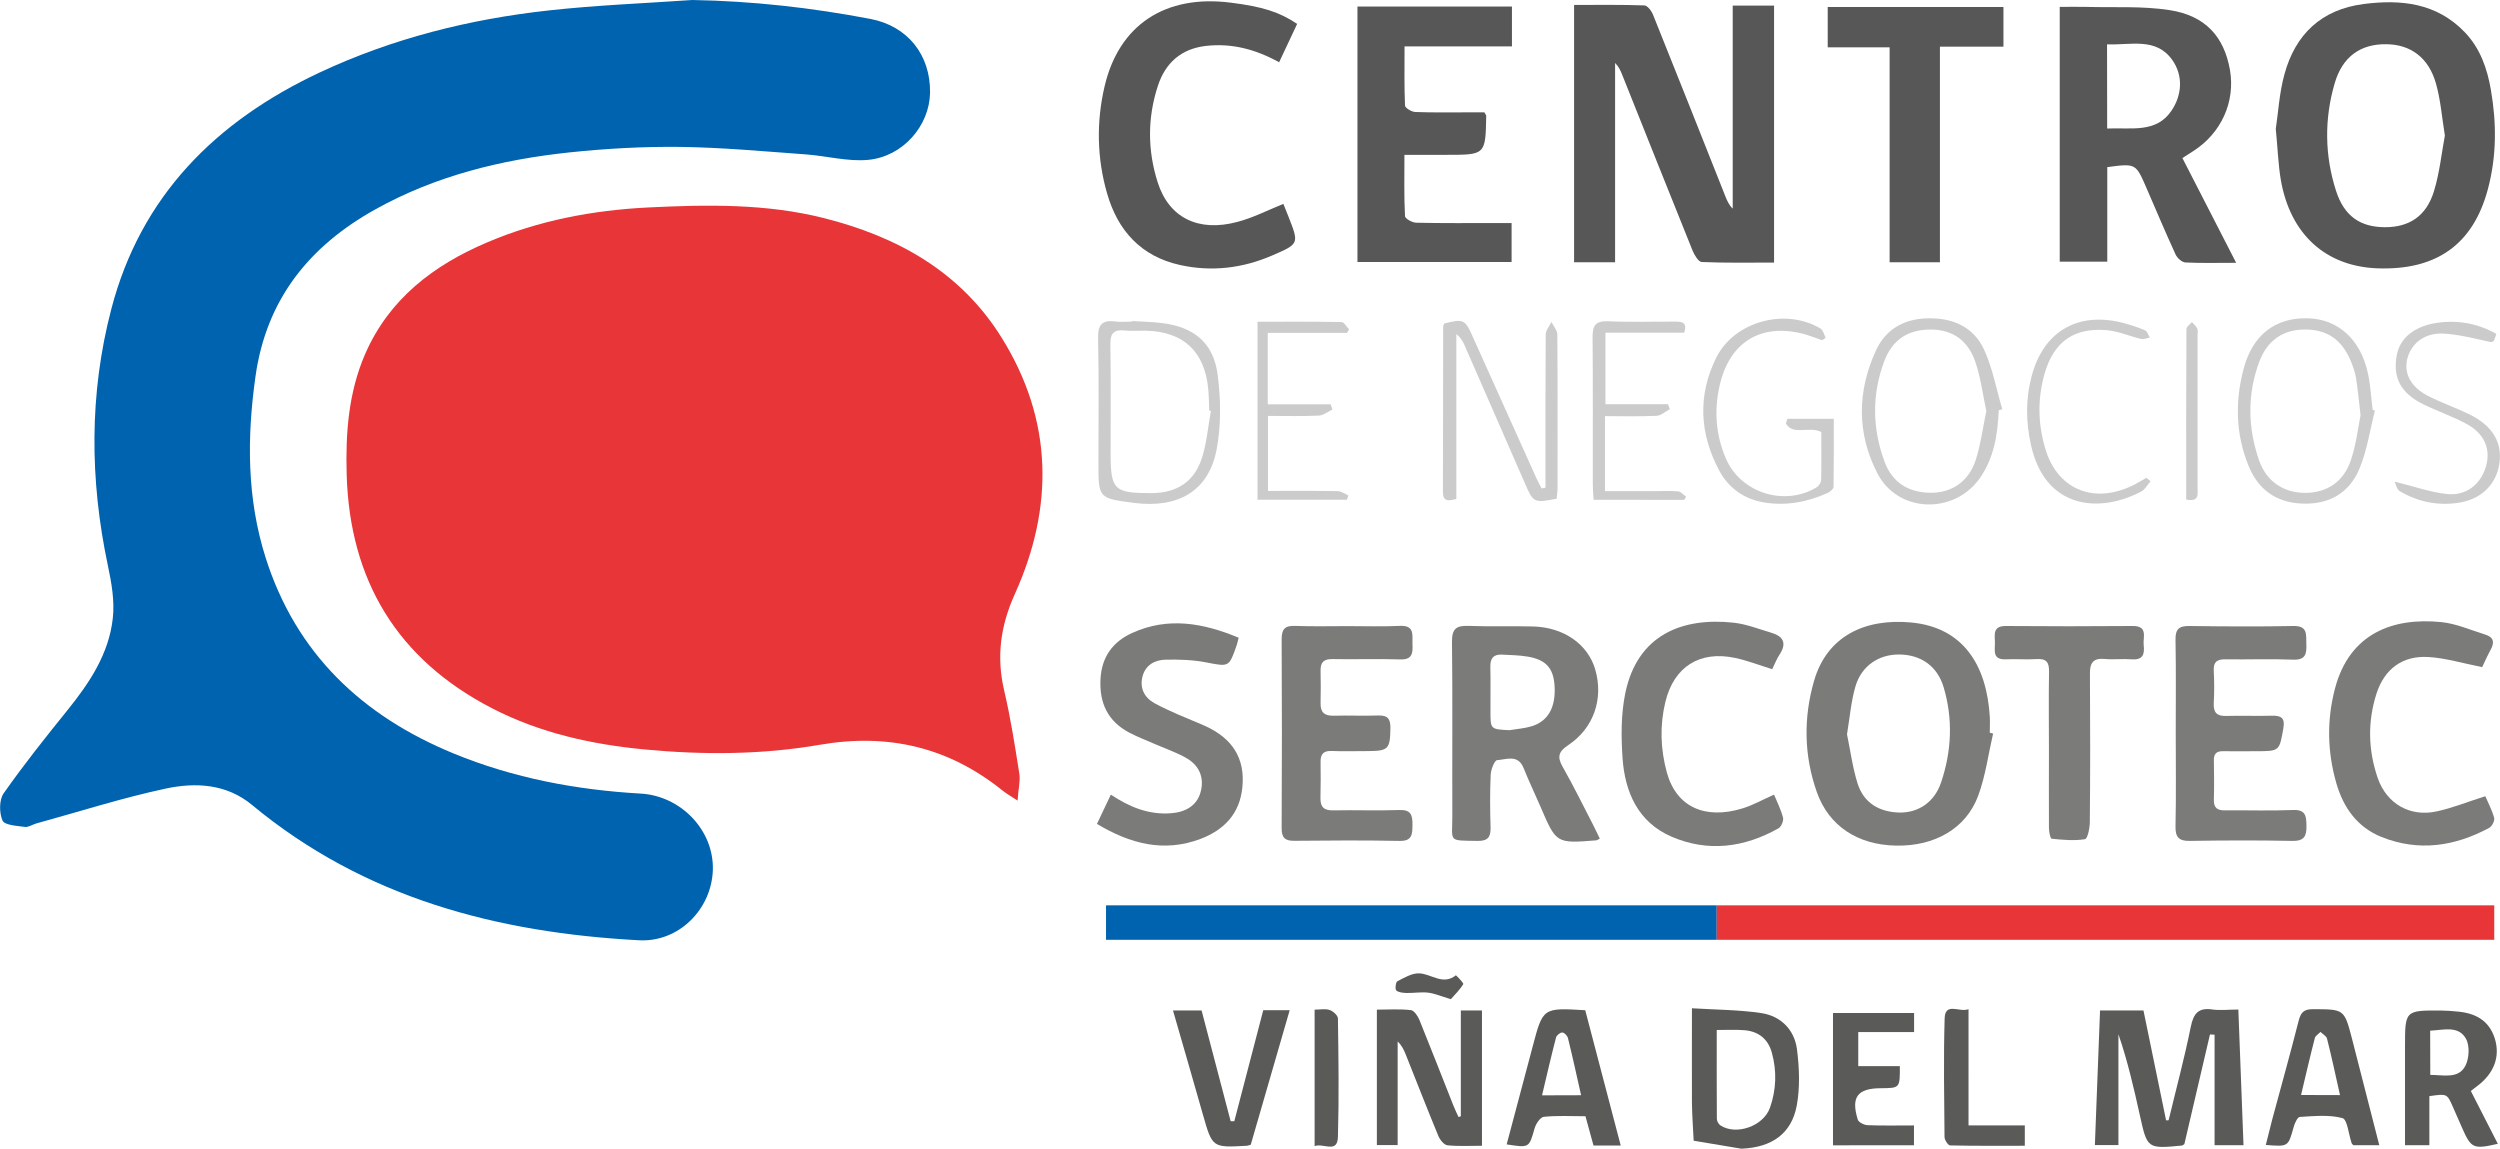 <?xml version="1.0" encoding="UTF-8"?> <svg xmlns="http://www.w3.org/2000/svg" xmlns:xlink="http://www.w3.org/1999/xlink" version="1.1" id="Capa_1" x="0px" y="0px" viewBox="0 0 217.65 100" style="enable-background:new 0 0 217.65 100;" xml:space="preserve"> <style type="text/css"> .st0{fill:#E73538;} .st1{fill:#0063AF;} .st2{fill:#575757;} .st3{fill:#7B7B7A;} .st4{fill:#5A5A58;} .st5{fill:#CCCBCB;} </style> <g> <path class="st0" d="M88.59,69.7c-0.62-0.41-0.98-0.61-1.29-0.86c-4.7-3.79-9.96-5.03-15.93-4c-5.02,0.87-10.13,0.89-15.22,0.41 c-4.63-0.44-9.12-1.43-13.28-3.57c-8.27-4.26-12.43-11.14-12.69-20.39c-0.1-3.58,0.16-7.13,1.61-10.47 c2.1-4.81,5.96-7.74,10.65-9.73c4.47-1.9,9.18-2.79,14.02-3.03c5.13-0.25,10.24-0.34,15.28,0.93c6.41,1.62,11.9,4.68,15.47,10.42 c4.46,7.17,4.57,14.71,1.14,22.31c-1.25,2.76-1.62,5.48-0.92,8.43c0.56,2.39,0.94,4.83,1.32,7.26 C88.83,68.05,88.65,68.74,88.59,69.7z"></path> <path class="st1" d="M60.27,0c5.24,0.09,10.4,0.67,15.52,1.65c3.22,0.62,5.23,3.12,5.18,6.43c-0.05,2.86-2.35,5.56-5.41,5.84 c-1.78,0.16-3.61-0.35-5.42-0.48c-3.62-0.26-7.24-0.6-10.86-0.65c-3.24-0.04-6.5,0.14-9.72,0.48c-5.91,0.63-11.63,2.03-16.87,4.95 c-5.76,3.2-9.51,7.84-10.45,14.57c-0.75,5.34-0.75,10.61,0.89,15.78c2.65,8.33,8.4,13.75,16.34,17.02 c5.22,2.15,10.7,3.18,16.31,3.5c3.5,0.2,6.38,3.19,6.28,6.64c-0.1,3.42-2.96,6.32-6.43,6.13c-12.36-0.66-23.92-3.68-33.7-11.79 c-2.21-1.83-4.9-1.97-7.48-1.42c-3.81,0.81-7.53,2.01-11.29,3.04c-0.34,0.09-0.69,0.35-1,0.3c-0.69-0.09-1.76-0.15-1.94-0.55 c-0.29-0.66-0.3-1.79,0.09-2.36c1.75-2.5,3.66-4.89,5.57-7.26c1.92-2.38,3.6-4.9,3.94-7.99c0.17-1.5-0.11-3.1-0.43-4.6 C7.81,41.76,7.76,34.3,9.69,26.91c2.57-9.87,9.13-16.37,18.14-20.6c6.32-2.96,13.02-4.64,19.93-5.4C51.91,0.45,56.1,0.29,60.27,0z"></path> <path class="st1" d="M149.46,78.82c0,0.99,0,1.95,0,3c-17.71,0-35.4,0-53.17,0c0-0.53,0-1.03,0-1.52c0-0.46,0-0.93,0-1.48 C114.03,78.82,131.73,78.82,149.46,78.82z"></path> <path class="st0" d="M217.15,78.82c0,0.99,0,1.95,0,3c-22.54,0-45.07,0-67.69,0c0-0.53,0-1.03,0-1.52c0-0.46,0-0.93,0-1.48 C172.05,78.82,194.58,78.82,217.15,78.82z"></path> <path class="st2" d="M140.61,22.83c-1.17,0-2.33,0-3.57,0c0-7.45,0-14.86,0-22.4c2.07,0,4.09-0.03,6.12,0.04 c0.27,0.01,0.63,0.49,0.76,0.83c2.12,5.26,4.2,10.53,6.29,15.79c0.15,0.38,0.31,0.76,0.64,1.07c0-5.87,0-11.73,0-17.67 c1.14,0,2.33,0,3.6,0c0,7.43,0,14.81,0,22.37c-2.11,0-4.21,0.04-6.3-0.05c-0.28-0.01-0.63-0.6-0.79-0.98 c-2.06-5.11-4.1-10.23-6.14-15.34c-0.14-0.35-0.3-0.7-0.61-1.01C140.61,11.26,140.61,17.02,140.61,22.83z"></path> <path class="st2" d="M198.13,11.22c0.21-1.36,0.3-3.1,0.75-4.74c0.95-3.49,3.22-5.66,6.9-6.13c3.27-0.42,6.35-0.09,8.79,2.44 c1.35,1.4,1.97,3.17,2.29,5.05c0.5,2.89,0.5,5.76-0.26,8.61c-1.28,4.83-4.48,7.1-9.63,6.91c-4.49-0.17-7.58-2.96-8.4-7.69 C198.34,14.32,198.3,12.95,198.13,11.22z M212.85,11.8c-0.26-1.6-0.37-3.1-0.77-4.51c-0.63-2.26-2.2-3.42-4.33-3.44 c-2.23-0.03-3.81,1.07-4.49,3.39c-0.91,3.11-0.88,6.27,0.11,9.36c0.71,2.21,2.1,3.17,4.25,3.18c2.13,0.01,3.62-0.97,4.28-3.13 C212.39,15.05,212.56,13.36,212.85,11.8z"></path> <path class="st2" d="M194.68,22.88c-1.62,0-3.02,0.04-4.42-0.03c-0.31-0.02-0.72-0.39-0.86-0.71c-0.88-1.92-1.7-3.86-2.54-5.8 c-0.92-2.12-0.92-2.12-3.4-1.79c0,2.7,0,5.42,0,8.23c-1.42,0-2.73,0-4.14,0c0-7.32,0-14.65,0-22.18c0.78,0,1.55-0.02,2.31,0 c2.42,0.07,4.87-0.09,7.25,0.28c3.13,0.48,4.75,2.32,5.26,5.21c0.48,2.76-0.75,5.5-3.19,7.06c-0.29,0.18-0.58,0.37-0.95,0.61 C191.56,16.79,193.08,19.76,194.68,22.88z M183.45,11.19c2.09-0.1,4.25,0.43,5.59-1.54c0.93-1.36,1.05-3.07,0.07-4.44 c-1.42-1.99-3.63-1.26-5.67-1.35C183.45,6.32,183.45,8.65,183.45,11.19z"></path> <path class="st2" d="M118.18,0.57c4.5,0,8.94,0,13.45,0c0,1.16,0,2.24,0,3.47c-3.08,0-6.15,0-9.35,0c0,1.81-0.03,3.48,0.04,5.15 c0.01,0.21,0.58,0.55,0.89,0.56c1.6,0.06,3.21,0.03,4.81,0.03c0.42,0,0.84,0,1.21,0c0.1,0.18,0.16,0.25,0.16,0.31 c-0.06,3.39-0.06,3.39-3.47,3.39c-1.17,0-2.33,0-3.65,0c0,1.85-0.04,3.6,0.05,5.34c0.01,0.22,0.64,0.57,0.99,0.57 c2.31,0.05,4.62,0.03,6.93,0.03c0.42,0,0.85,0,1.36,0c0,1.18,0,2.25,0,3.39c-4.46,0-8.9,0-13.42,0 C118.18,15.4,118.18,8.03,118.18,0.57z"></path> <path class="st2" d="M111.73,17.75c0.15,0.36,0.31,0.76,0.46,1.15c0.91,2.32,0.91,2.33-1.43,3.34c-2.59,1.12-5.28,1.44-8.03,0.83 c-3.39-0.75-5.42-2.99-6.35-6.24c-0.88-3.06-0.94-6.2-0.22-9.29c1.25-5.39,5.3-8.03,10.98-7.31c2.78,0.35,4.24,0.81,5.79,1.85 c-0.5,1.07-1.02,2.17-1.57,3.34c-2.07-1.14-4.14-1.68-6.39-1.42c-2.14,0.25-3.51,1.48-4.16,3.46c-0.92,2.79-0.91,5.63-0.02,8.42 c0.98,3.08,3.54,4.35,6.93,3.44C109.04,18.98,110.3,18.33,111.73,17.75z"></path> <path class="st3" d="M173.52,63.86c-0.42,1.81-0.66,3.69-1.3,5.42c-1.06,2.86-3.79,4.4-7.14,4.34c-3.35-0.06-5.87-1.71-6.91-4.67 c-1.12-3.18-1.17-6.44-0.24-9.67c1.13-3.91,4.43-5.45,8.42-5.09c4.62,0.42,6.61,3.78,6.88,8.19c0.03,0.47,0,0.94,0,1.41 C173.33,63.81,173.43,63.84,173.52,63.86z M160.8,63.93c0.29,1.37,0.48,2.89,0.93,4.31c0.54,1.67,1.88,2.45,3.61,2.5 c1.67,0.04,3.08-0.91,3.65-2.62c0.92-2.72,1.05-5.52,0.22-8.3c-0.55-1.84-2-2.83-3.87-2.84c-1.77-0.01-3.27,0.98-3.8,2.76 C161.16,61.03,161.05,62.41,160.8,63.93z"></path> <path class="st3" d="M139.28,73.01c-0.23,0.12-0.26,0.15-0.3,0.15c-3.5,0.28-3.49,0.28-4.87-2.94c-0.48-1.12-1.01-2.21-1.46-3.34 c-0.48-1.23-1.5-0.76-2.31-0.7c-0.22,0.01-0.54,0.81-0.56,1.25c-0.07,1.52-0.06,3.06-0.01,4.58c0.02,0.83-0.2,1.21-1.11,1.2 c-2.64-0.05-2.22,0.14-2.22-2.18c-0.02-5.05,0.03-10.11-0.03-15.16c-0.01-1.12,0.37-1.42,1.42-1.38c1.88,0.07,3.76,0,5.64,0.05 c2.68,0.07,4.77,1.55,5.41,3.74c0.74,2.54-0.12,5.11-2.35,6.59c-0.84,0.56-0.98,1.01-0.49,1.88c0.95,1.67,1.79,3.39,2.67,5.09 C138.9,72.21,139.07,72.59,139.28,73.01z M131.4,63.57c0.65-0.11,1.32-0.15,1.94-0.34c1.45-0.44,2.12-1.67,2-3.54 c-0.1-1.53-0.76-2.27-2.37-2.53c-0.72-0.12-1.47-0.13-2.2-0.17c-0.75-0.04-1.04,0.33-1.02,1.07c0.03,1.29,0,2.57,0.01,3.86 C129.76,63.49,129.76,63.49,131.4,63.57z"></path> <path class="st2" d="M168.89,22.83c-1.56,0-2.92,0-4.38,0c0-6.22,0-12.39,0-18.71c-1.84,0-3.58,0-5.39,0c0-1.23,0-2.31,0-3.51 c5.09,0,10.18,0,15.3,0c0,1.16,0,2.24,0,3.45c-1.84,0-3.62,0-5.53,0C168.89,10.35,168.89,16.53,168.89,22.83z"></path> <path class="st3" d="M117.31,54.51c1.53,0,3.06,0.05,4.58-0.02c1.3-0.06,1.05,0.82,1.08,1.58c0.04,0.77,0,1.38-1.08,1.34 c-1.96-0.07-3.91,0.01-5.87-0.03c-0.77-0.02-1.07,0.28-1.05,1.02c0.02,0.94,0.02,1.88,0,2.82c-0.02,0.81,0.35,1.11,1.14,1.09 c1.29-0.04,2.58,0.03,3.87-0.02c0.84-0.03,1.08,0.3,1.07,1.1c-0.03,1.83-0.17,1.99-1.98,2c-1.06,0-2.11,0.03-3.17-0.01 c-0.66-0.02-0.93,0.27-0.93,0.9c0.01,1.06,0.02,2.11-0.01,3.17c-0.02,0.79,0.28,1.12,1.11,1.1c1.92-0.04,3.84,0.04,5.75-0.03 c1.02-0.04,1.16,0.44,1.15,1.28c-0.01,0.81,0,1.44-1.14,1.41c-3.05-0.06-6.11-0.04-9.16-0.01c-0.82,0.01-1.09-0.29-1.09-1.1 c0.03-5.48,0.03-10.96,0-16.44c0-0.86,0.26-1.2,1.14-1.17C114.25,54.55,115.78,54.51,117.31,54.51z"></path> <path class="st3" d="M189.42,63.81c0-2.7,0.03-5.4-0.02-8.1c-0.02-0.93,0.3-1.23,1.22-1.21c3.01,0.04,6.03,0.06,9.04,0 c1.27-0.03,1.1,0.75,1.13,1.54c0.03,0.83-0.02,1.44-1.16,1.39c-1.95-0.08-3.91,0-5.87-0.03c-0.75-0.01-1.07,0.22-1.03,1 c0.05,0.94,0.05,1.88,0,2.82c-0.04,0.8,0.26,1.14,1.08,1.11c1.33-0.04,2.66,0.02,3.99-0.02c0.8-0.02,1.15,0.2,0.99,1.09 c-0.35,2-0.32,2-2.41,2c-0.94,0-1.88,0.02-2.82,0c-0.61-0.02-0.84,0.24-0.82,0.83c0.02,1.13,0.03,2.27,0,3.4 c-0.02,0.74,0.33,0.93,1,0.92c1.96-0.02,3.92,0.05,5.87-0.03c1.11-0.05,1.18,0.5,1.19,1.36c0.02,0.91-0.19,1.35-1.23,1.33 c-2.97-0.06-5.95-0.05-8.92,0c-1,0.02-1.27-0.36-1.25-1.3C189.46,69.21,189.42,66.51,189.42,63.81z"></path> <path class="st3" d="M107.84,55.52c-0.09,0.34-0.12,0.49-0.17,0.64c-0.68,1.96-0.67,1.89-2.7,1.5c-1.14-0.22-2.33-0.25-3.49-0.23 c-0.96,0.02-1.77,0.48-2.02,1.49c-0.24,0.98,0.15,1.79,1.03,2.29c0.68,0.38,1.4,0.69,2.11,1.01c0.79,0.35,1.59,0.65,2.38,1.01 c2.27,1.05,3.44,2.75,3.18,5.32c-0.23,2.3-1.59,3.7-3.63,4.48c-3.19,1.21-6.12,0.44-9.03-1.3c0.41-0.86,0.78-1.65,1.21-2.55 c1.65,1.1,3.32,1.77,5.25,1.62c1.26-0.09,2.2-0.67,2.53-1.73c0.38-1.21,0.02-2.35-1.15-3.04c-0.83-0.49-1.77-0.81-2.67-1.2 c-0.79-0.35-1.6-0.65-2.36-1.05c-1.86-0.99-2.61-2.56-2.5-4.66c0.1-1.95,1.09-3.26,2.77-4.02 C101.69,53.69,104.74,54.23,107.84,55.52z"></path> <path class="st3" d="M154.29,58.26c-1.16-0.36-2.18-0.76-3.23-0.98c-3.08-0.66-5.33,0.77-6.07,3.82c-0.5,2.05-0.43,4.11,0.12,6.13 c0.81,2.99,3.28,4.16,6.59,3.15c0.92-0.28,1.77-0.77,2.75-1.2c0.26,0.63,0.6,1.3,0.78,2c0.07,0.27-0.15,0.79-0.39,0.93 c-2.99,1.69-6.16,2.1-9.34,0.72c-2.89-1.26-4.03-3.86-4.24-6.81c-0.13-1.88-0.14-3.84,0.24-5.68c1.05-5.08,4.96-6.61,9.42-6.13 c1.11,0.12,2.19,0.55,3.27,0.87c1.04,0.3,1.4,0.89,0.75,1.89C154.67,57.37,154.5,57.84,154.29,58.26z"></path> <path class="st3" d="M216.1,58.08c-1.72-0.34-3.19-0.79-4.68-0.88c-2.25-0.14-3.83,1.04-4.52,3.18c-0.79,2.46-0.73,4.94,0.11,7.37 c0.78,2.23,2.81,3.4,5.13,2.89c1.39-0.3,2.73-0.85,4.23-1.32c0.23,0.53,0.58,1.19,0.77,1.88c0.07,0.25-0.19,0.75-0.44,0.88 c-3,1.61-6.13,2.08-9.36,0.79c-2.12-0.85-3.33-2.57-3.94-4.69c-0.78-2.71-0.84-5.47-0.12-8.22c1.27-4.85,5.08-6.22,9.26-5.8 c1.29,0.13,2.55,0.69,3.81,1.08c0.75,0.23,0.85,0.68,0.48,1.34C216.53,57.13,216.28,57.7,216.1,58.08z"></path> <path class="st3" d="M178.38,65.27c0-2.27-0.03-4.54,0.01-6.81c0.01-0.81-0.24-1.13-1.07-1.08c-0.9,0.06-1.8-0.02-2.7,0.02 c-1.19,0.05-0.93-0.79-0.94-1.45c-0.01-0.68-0.22-1.46,0.95-1.45c3.68,0.03,7.36,0.03,11.04,0c1.37-0.01,0.88,0.99,0.96,1.67 c0.09,0.77-0.06,1.31-1.04,1.23c-0.78-0.06-1.57,0.04-2.35-0.03c-0.98-0.09-1.3,0.31-1.29,1.27c0.03,4.31,0.03,8.61-0.01,12.92 c0,0.53-0.2,1.47-0.42,1.5c-0.94,0.15-1.93,0.06-2.9-0.04c-0.12-0.01-0.24-0.61-0.24-0.94C178.37,69.81,178.38,67.54,178.38,65.27z "></path> <path class="st4" d="M194.87,87.89c0.15,4.02,0.3,7.88,0.45,11.81c-0.77,0-1.5,0-2.52,0c0-3.2,0-6.41,0-9.62 c-0.13-0.01-0.26-0.02-0.4-0.02c-0.75,3.21-1.5,6.41-2.23,9.55c-0.13,0.08-0.16,0.11-0.19,0.12c-3.04,0.29-3.04,0.29-3.69-2.66 c-0.52-2.35-1.06-4.7-1.86-7.03c0,3.19,0,6.38,0,9.65c-0.77,0-1.37,0-2.05,0c0.15-3.89,0.3-7.78,0.45-11.72c1.28,0,2.48,0,3.78,0 c0.66,3.19,1.31,6.38,1.97,9.57c0.07,0,0.15-0.01,0.22-0.01c0.65-2.71,1.38-5.41,1.93-8.14c0.24-1.18,0.68-1.69,1.91-1.5 C193.33,87.98,194.05,87.89,194.87,87.89z"></path> <path class="st4" d="M127.18,97.18c0-3.04,0-6.08,0-9.21c0.58,0,1.18,0,1.84,0c0,3.89,0,7.75,0,11.78c-1,0-2.01,0.06-3-0.04 c-0.3-0.03-0.66-0.48-0.8-0.82c-0.97-2.35-1.89-4.71-2.83-7.07c-0.16-0.4-0.33-0.78-0.71-1.15c0,2.99,0,5.97,0,9.02 c-0.68,0-1.21,0-1.81,0c0-3.88,0-7.74,0-11.79c0.97,0,1.98-0.07,2.96,0.04c0.28,0.03,0.61,0.52,0.75,0.87 c1,2.46,1.96,4.94,2.94,7.41c0.14,0.35,0.3,0.69,0.46,1.03C127.04,97.22,127.11,97.2,127.18,97.18z"></path> <path class="st4" d="M147.3,87.78c2.11,0.13,4.1,0.13,6.04,0.42c1.68,0.25,2.87,1.43,3.1,3.12c0.21,1.63,0.28,3.36-0.02,4.96 c-0.46,2.42-2.17,3.6-4.73,3.72c-0.04,0-0.08,0.01-0.12,0c-1.37-0.23-2.75-0.46-4.12-0.69c-0.05-1.12-0.14-2.24-0.15-3.35 C147.29,93.3,147.3,90.66,147.3,87.78z M149.46,89.67c0,2.67-0.01,5.2,0.01,7.73c0,0.19,0.14,0.46,0.3,0.57 c1.37,0.91,3.75,0.08,4.32-1.52c0.56-1.58,0.61-3.22,0.16-4.83c-0.33-1.17-1.16-1.83-2.38-1.93 C151.14,89.63,150.4,89.67,149.46,89.67z"></path> <path class="st4" d="M215.11,94.98c0.79,1.55,1.57,3.07,2.35,4.6c-2.14,0.49-2.32,0.41-3.12-1.41c-0.27-0.61-0.53-1.21-0.8-1.82 c-0.5-1.14-0.5-1.14-2.04-0.92c0,1.39,0,2.81,0,4.27c-0.79,0-1.4,0-2.12,0c0-2.9,0-5.74,0-8.59c0-3.15,0-3.16,3.21-3.13 c0.43,0,0.86,0.04,1.29,0.08c1.57,0.12,2.8,0.74,3.31,2.33c0.51,1.61-0.07,3.09-1.56,4.19C215.47,94.7,215.32,94.82,215.11,94.98z M211.58,93.58c1.18,0,2.44,0.37,3.05-0.78c0.34-0.64,0.4-1.77,0.05-2.38c-0.66-1.16-1.95-0.74-3.11-0.69 C211.58,91.01,211.58,92.2,211.58,93.58z"></path> <path class="st4" d="M141.1,99.73c-0.88,0-1.57,0-2.37,0c-0.22-0.81-0.45-1.62-0.7-2.55c-1.22,0-2.43-0.07-3.62,0.05 c-0.31,0.03-0.7,0.61-0.81,1.01c-0.48,1.69-0.45,1.7-2.43,1.39c0.7-2.64,1.4-5.27,2.1-7.9c0.06-0.23,0.12-0.45,0.18-0.68 c0.88-3.32,0.88-3.32,4.56-3.1C139.02,91.8,140.04,95.69,141.1,99.73z M137.65,95.35c-0.39-1.72-0.74-3.35-1.14-4.96 c-0.05-0.21-0.31-0.49-0.49-0.5c-0.17-0.02-0.5,0.24-0.55,0.43c-0.43,1.65-0.81,3.3-1.22,5.04 C135.44,95.35,136.48,95.35,137.65,95.35z"></path> <path class="st4" d="M207.14,99.7c-0.82,0-1.54,0-2.26,0c-0.06-0.07-0.13-0.12-0.15-0.19c-0.26-0.76-0.37-2.06-0.8-2.17 c-1.17-0.31-2.47-0.17-3.71-0.1c-0.2,0.01-0.45,0.56-0.54,0.9c-0.47,1.69-0.45,1.7-2.42,1.54c0.19-0.75,0.37-1.49,0.56-2.22 c0.77-2.86,1.57-5.71,2.3-8.59c0.19-0.74,0.46-1.01,1.24-1.01c2.73,0.01,2.73-0.02,3.41,2.59 C205.55,93.52,206.34,96.57,207.14,99.7z M203.72,95.34c-0.39-1.74-0.73-3.34-1.13-4.92c-0.06-0.23-0.38-0.39-0.57-0.58 c-0.17,0.18-0.44,0.33-0.49,0.53c-0.42,1.62-0.79,3.24-1.2,4.96C201.48,95.34,202.51,95.34,203.72,95.34z"></path> <path class="st5" d="M134.55,42.46c0-0.65,0-1.3,0-1.95c0-3.8-0.01-7.59,0.02-11.39c0-0.36,0.32-0.73,0.5-1.09 c0.18,0.37,0.51,0.73,0.51,1.1c0.04,4.46,0.02,8.92,0.02,13.39c0,0.31-0.06,0.61-0.08,0.9c-1.98,0.38-2.03,0.35-2.76-1.34 c-1.75-4.01-3.5-8.02-5.26-12.03c-0.15-0.34-0.34-0.67-0.71-0.97c0,4.78,0,9.55,0,14.36c-0.7,0.17-1.17,0.26-1.17-0.62 c0.02-4.78,0.01-9.55,0.02-14.33c0-0.11,0.06-0.22,0.08-0.32c1.66-0.43,1.83-0.36,2.45,1.04c1.86,4.13,3.72,8.26,5.58,12.4 c0.14,0.31,0.31,0.61,0.46,0.91C134.33,42.5,134.44,42.48,134.55,42.46z"></path> <path class="st4" d="M108.89,99.66c-0.19,0.05-0.26,0.09-0.34,0.09c-3.01,0.17-3,0.17-3.82-2.7c-0.85-3-1.72-5.99-2.61-9.08 c0.86,0,1.62,0,2.49,0c0.84,3.2,1.69,6.42,2.53,9.64c0.11,0,0.21,0,0.32,0c0.84-3.21,1.67-6.42,2.52-9.66c0.74,0,1.43,0,2.3,0 C111.13,91.94,110,95.83,108.89,99.66z"></path> <path class="st4" d="M159.58,99.71c0-3.88,0-7.66,0-11.52c2.37,0,4.69,0,7.06,0c0,0.55,0,1.04,0,1.66c-1.58,0-3.17,0-4.86,0 c0,1.03,0,1.94,0,2.97c1.23,0,2.43,0,3.62,0c0.01,1.91,0.01,1.91-1.65,1.92c-2.04,0.01-2.62,0.77-2.01,2.74 c0.07,0.23,0.56,0.47,0.86,0.48c1.32,0.05,2.64,0.02,4.03,0.02c0,0.63,0,1.15,0,1.73C164.28,99.71,161.99,99.71,159.58,99.71z"></path> <path class="st5" d="M174.01,35.72c-0.09,2.09-0.4,4.12-1.64,5.9c-2.24,3.19-7.12,3.06-8.92-0.4c-1.81-3.49-1.77-7.18-0.11-10.75 c0.86-1.85,2.5-2.74,4.56-2.76c2.14-0.03,3.93,0.77,4.83,2.72c0.75,1.63,1.07,3.46,1.59,5.2 C174.21,35.65,174.11,35.69,174.01,35.72z M172.93,35.79c-0.31-1.46-0.49-2.94-0.97-4.32c-0.61-1.77-1.92-2.79-3.9-2.78 c-1.94,0.01-3.31,0.86-4.03,2.79c-1.07,2.88-1.03,5.81,0.03,8.69c0.66,1.81,2.05,2.7,3.97,2.73c1.82,0.03,3.32-0.93,3.94-2.75 C172.43,38.78,172.61,37.3,172.93,35.79z"></path> <path class="st5" d="M98.54,27.95c0.86,0.05,1.72,0.07,2.57,0.17c2.82,0.33,4.54,1.71,4.9,4.51c0.28,2.13,0.31,4.4-0.09,6.5 c-0.69,3.61-3.33,5.15-7.2,4.65c-3.09-0.4-3.09-0.4-3.09-3.51c0-3.6,0.05-7.2-0.03-10.8c-0.03-1.21,0.35-1.64,1.53-1.48 C97.6,28.05,98.07,28,98.54,28C98.54,27.98,98.54,27.97,98.54,27.95z M105.42,35.78c-0.05-0.01-0.09-0.02-0.14-0.03 c-0.03-0.62-0.03-1.25-0.09-1.87c-0.3-3.27-2.16-5.02-5.43-5.09c-0.63-0.01-1.26,0.05-1.88-0.02c-0.93-0.09-1.22,0.27-1.21,1.19 c0.05,3.17,0.02,6.33,0.02,9.5c0,3.19,0.3,3.48,3.57,3.47c2.23-0.01,3.76-1.02,4.41-3.15C105.06,38.49,105.18,37.11,105.42,35.78z"></path> <path class="st5" d="M206.76,35.75c-0.43,1.68-0.68,3.45-1.34,5.04c-0.89,2.14-2.67,3.17-5.06,3.05c-2.24-0.11-3.77-1.25-4.59-3.26 c-1.14-2.77-1.2-5.64-0.43-8.51c0.79-2.95,2.79-4.44,5.59-4.36c2.63,0.07,4.61,1.86,5.23,4.83c0.22,1.03,0.27,2.09,0.4,3.13 C206.63,35.69,206.7,35.72,206.76,35.75z M205.51,36.15c-0.16-1.34-0.24-2.31-0.4-3.27c-0.08-0.49-0.26-0.98-0.45-1.45 c-0.8-1.9-2.11-2.77-4.06-2.74c-1.85,0.02-3.21,0.94-3.91,2.81c-1.06,2.85-1,5.75-0.01,8.59c0.65,1.86,2.17,2.83,4.04,2.82 c1.87-0.01,3.34-0.98,3.96-2.89C205.13,38.68,205.29,37.24,205.51,36.15z"></path> <path class="st5" d="M158.56,37.61c-1.08-0.55-2.43,0.35-3.08-0.74c0.04-0.14,0.08-0.28,0.13-0.41c1.28,0,2.57,0,4.04,0 c0,1.97,0.01,3.94-0.02,5.92c0,0.19-0.3,0.44-0.52,0.54c-1.79,0.8-3.67,1.15-5.6,0.81c-1.71-0.3-3.05-1.27-3.86-2.81 c-1.7-3.21-1.85-6.53-0.23-9.79c1.58-3.16,6.02-4.35,9.07-2.53c0.23,0.14,0.31,0.53,0.45,0.8c-0.1,0.07-0.2,0.14-0.3,0.22 c-0.54-0.18-1.08-0.4-1.63-0.55c-3.63-0.95-6.36,0.65-7.26,4.33c-0.54,2.22-0.4,4.44,0.52,6.55c1.29,2.97,5.1,4.16,7.88,2.48 c0.2-0.12,0.39-0.42,0.4-0.64C158.58,40.39,158.56,38.99,158.56,37.61z"></path> <path class="st5" d="M138.74,43.51c-0.03-0.48-0.07-0.9-0.07-1.32c-0.01-4.27,0.02-8.53-0.02-12.8c-0.01-1.03,0.23-1.47,1.36-1.42 c1.91,0.09,3.83,0.02,5.75,0.03c0.58,0,1.18-0.01,0.87,0.96c-2.24,0-4.5,0-6.86,0c0,2.09,0,4.09,0,6.23c1.81,0,3.63,0,5.44,0 c0.06,0.14,0.11,0.28,0.17,0.43c-0.38,0.2-0.76,0.56-1.15,0.58c-1.47,0.07-2.95,0.03-4.5,0.03c0,2.2,0,4.26,0,6.53 c1.44,0,2.91,0,4.38,0c0.67,0,1.33-0.04,1.99,0.02c0.24,0.02,0.46,0.3,0.69,0.46c-0.05,0.09-0.1,0.19-0.16,0.28 C144.07,43.51,141.49,43.51,138.74,43.51z"></path> <path class="st5" d="M109.48,28.01c2.49,0,4.9-0.02,7.32,0.03c0.22,0,0.43,0.41,0.65,0.63c-0.06,0.1-0.11,0.21-0.17,0.31 c-2.28,0-4.56,0-6.91,0c0,2.12,0,4.1,0,6.22c1.86,0,3.67,0,5.48,0c0.05,0.15,0.1,0.3,0.15,0.45c-0.39,0.19-0.78,0.51-1.18,0.53 c-1.44,0.07-2.89,0.03-4.43,0.03c0,2.19,0,4.28,0,6.53c2.05,0,4.07-0.02,6.09,0.02c0.31,0.01,0.61,0.24,0.91,0.38 c-0.04,0.12-0.09,0.25-0.13,0.37c-2.57,0-5.13,0-7.78,0C109.48,38.39,109.48,33.32,109.48,28.01z"></path> <path class="st4" d="M171.38,97.98c0.97,0,1.75,0,2.52,0c0.77,0,1.55,0,2.38,0c0,0.62,0,1.11,0,1.77c-2.16,0-4.33,0.02-6.5-0.03 c-0.18,0-0.49-0.48-0.49-0.73c-0.03-3.44-0.09-6.88,0.01-10.31c0.04-1.48,1.28-0.51,2.08-0.82 C171.38,91.26,171.38,94.53,171.38,97.98z"></path> <path class="st5" d="M208.47,41.93c1.65,0.4,3.09,0.92,4.56,1.08c1.7,0.18,2.96-0.86,3.41-2.44c0.42-1.5-0.16-2.85-1.75-3.69 c-1.2-0.64-2.51-1.09-3.73-1.69c-1.96-0.97-2.65-2.3-2.3-4.26c0.27-1.5,1.54-2.53,3.48-2.82c1.84-0.27,3.57,0.04,5.19,0.96 c-0.26,0.84-0.24,0.76-0.9,0.62c-1.24-0.28-2.5-0.59-3.76-0.65c-1.59-0.07-2.76,0.87-3.09,2.19c-0.32,1.25,0.29,2.45,1.77,3.22 c1.18,0.61,2.44,1.04,3.63,1.62c2.02,0.99,2.88,2.45,2.62,4.26c-0.27,1.86-1.59,3.16-3.62,3.45c-1.8,0.26-3.51-0.1-5.07-1.03 C208.66,42.6,208.59,42.16,208.47,41.93z"></path> <path class="st5" d="M187.23,41.89c-0.27,0.31-0.48,0.73-0.81,0.9c-3.7,1.95-8.37,1.49-9.6-4.03c-0.45-2.02-0.48-4.03,0.06-6.03 c1.02-3.82,3.91-5.57,7.75-4.67c0.72,0.17,1.43,0.41,2.11,0.69c0.2,0.08,0.29,0.42,0.43,0.64c-0.25,0.04-0.53,0.17-0.76,0.12 c-1.02-0.24-2.01-0.69-3.04-0.77c-2.84-0.23-4.59,1.05-5.37,3.8c-0.64,2.24-0.58,4.49,0.12,6.7c1.11,3.49,4.36,4.69,7.74,2.93 c0.34-0.18,0.66-0.38,1-0.57C186.98,41.69,187.1,41.79,187.23,41.89z"></path> <path class="st4" d="M114.45,99.78c0-4.07,0-7.92,0-11.88c0.48,0,0.94-0.1,1.31,0.03c0.3,0.1,0.72,0.48,0.72,0.74 c0.05,3.44,0.1,6.88,0,10.31C116.44,100.46,115.21,99.49,114.45,99.78z"></path> <path class="st5" d="M190.33,43.49c0-4.99-0.01-9.91,0.02-14.84c0-0.21,0.31-0.41,0.48-0.61c0.16,0.18,0.36,0.35,0.46,0.56 c0.08,0.16,0.03,0.38,0.03,0.58c0,4.42,0,8.85,0,13.27C191.32,42.99,191.5,43.73,190.33,43.49z"></path> <path class="st4" d="M126.31,86.99c-0.86-0.26-1.41-0.5-1.98-0.57c-0.61-0.07-1.24,0.04-1.86,0.03c-0.31-0.01-0.7-0.04-0.91-0.22 c-0.12-0.11-0.05-0.72,0.09-0.8c0.61-0.31,1.28-0.72,1.91-0.69c1.05,0.04,2.05,1.07,3.19,0.17c0.01-0.01,0.7,0.67,0.64,0.77 C127.09,86.18,126.65,86.6,126.31,86.99z"></path> </g> </svg> 